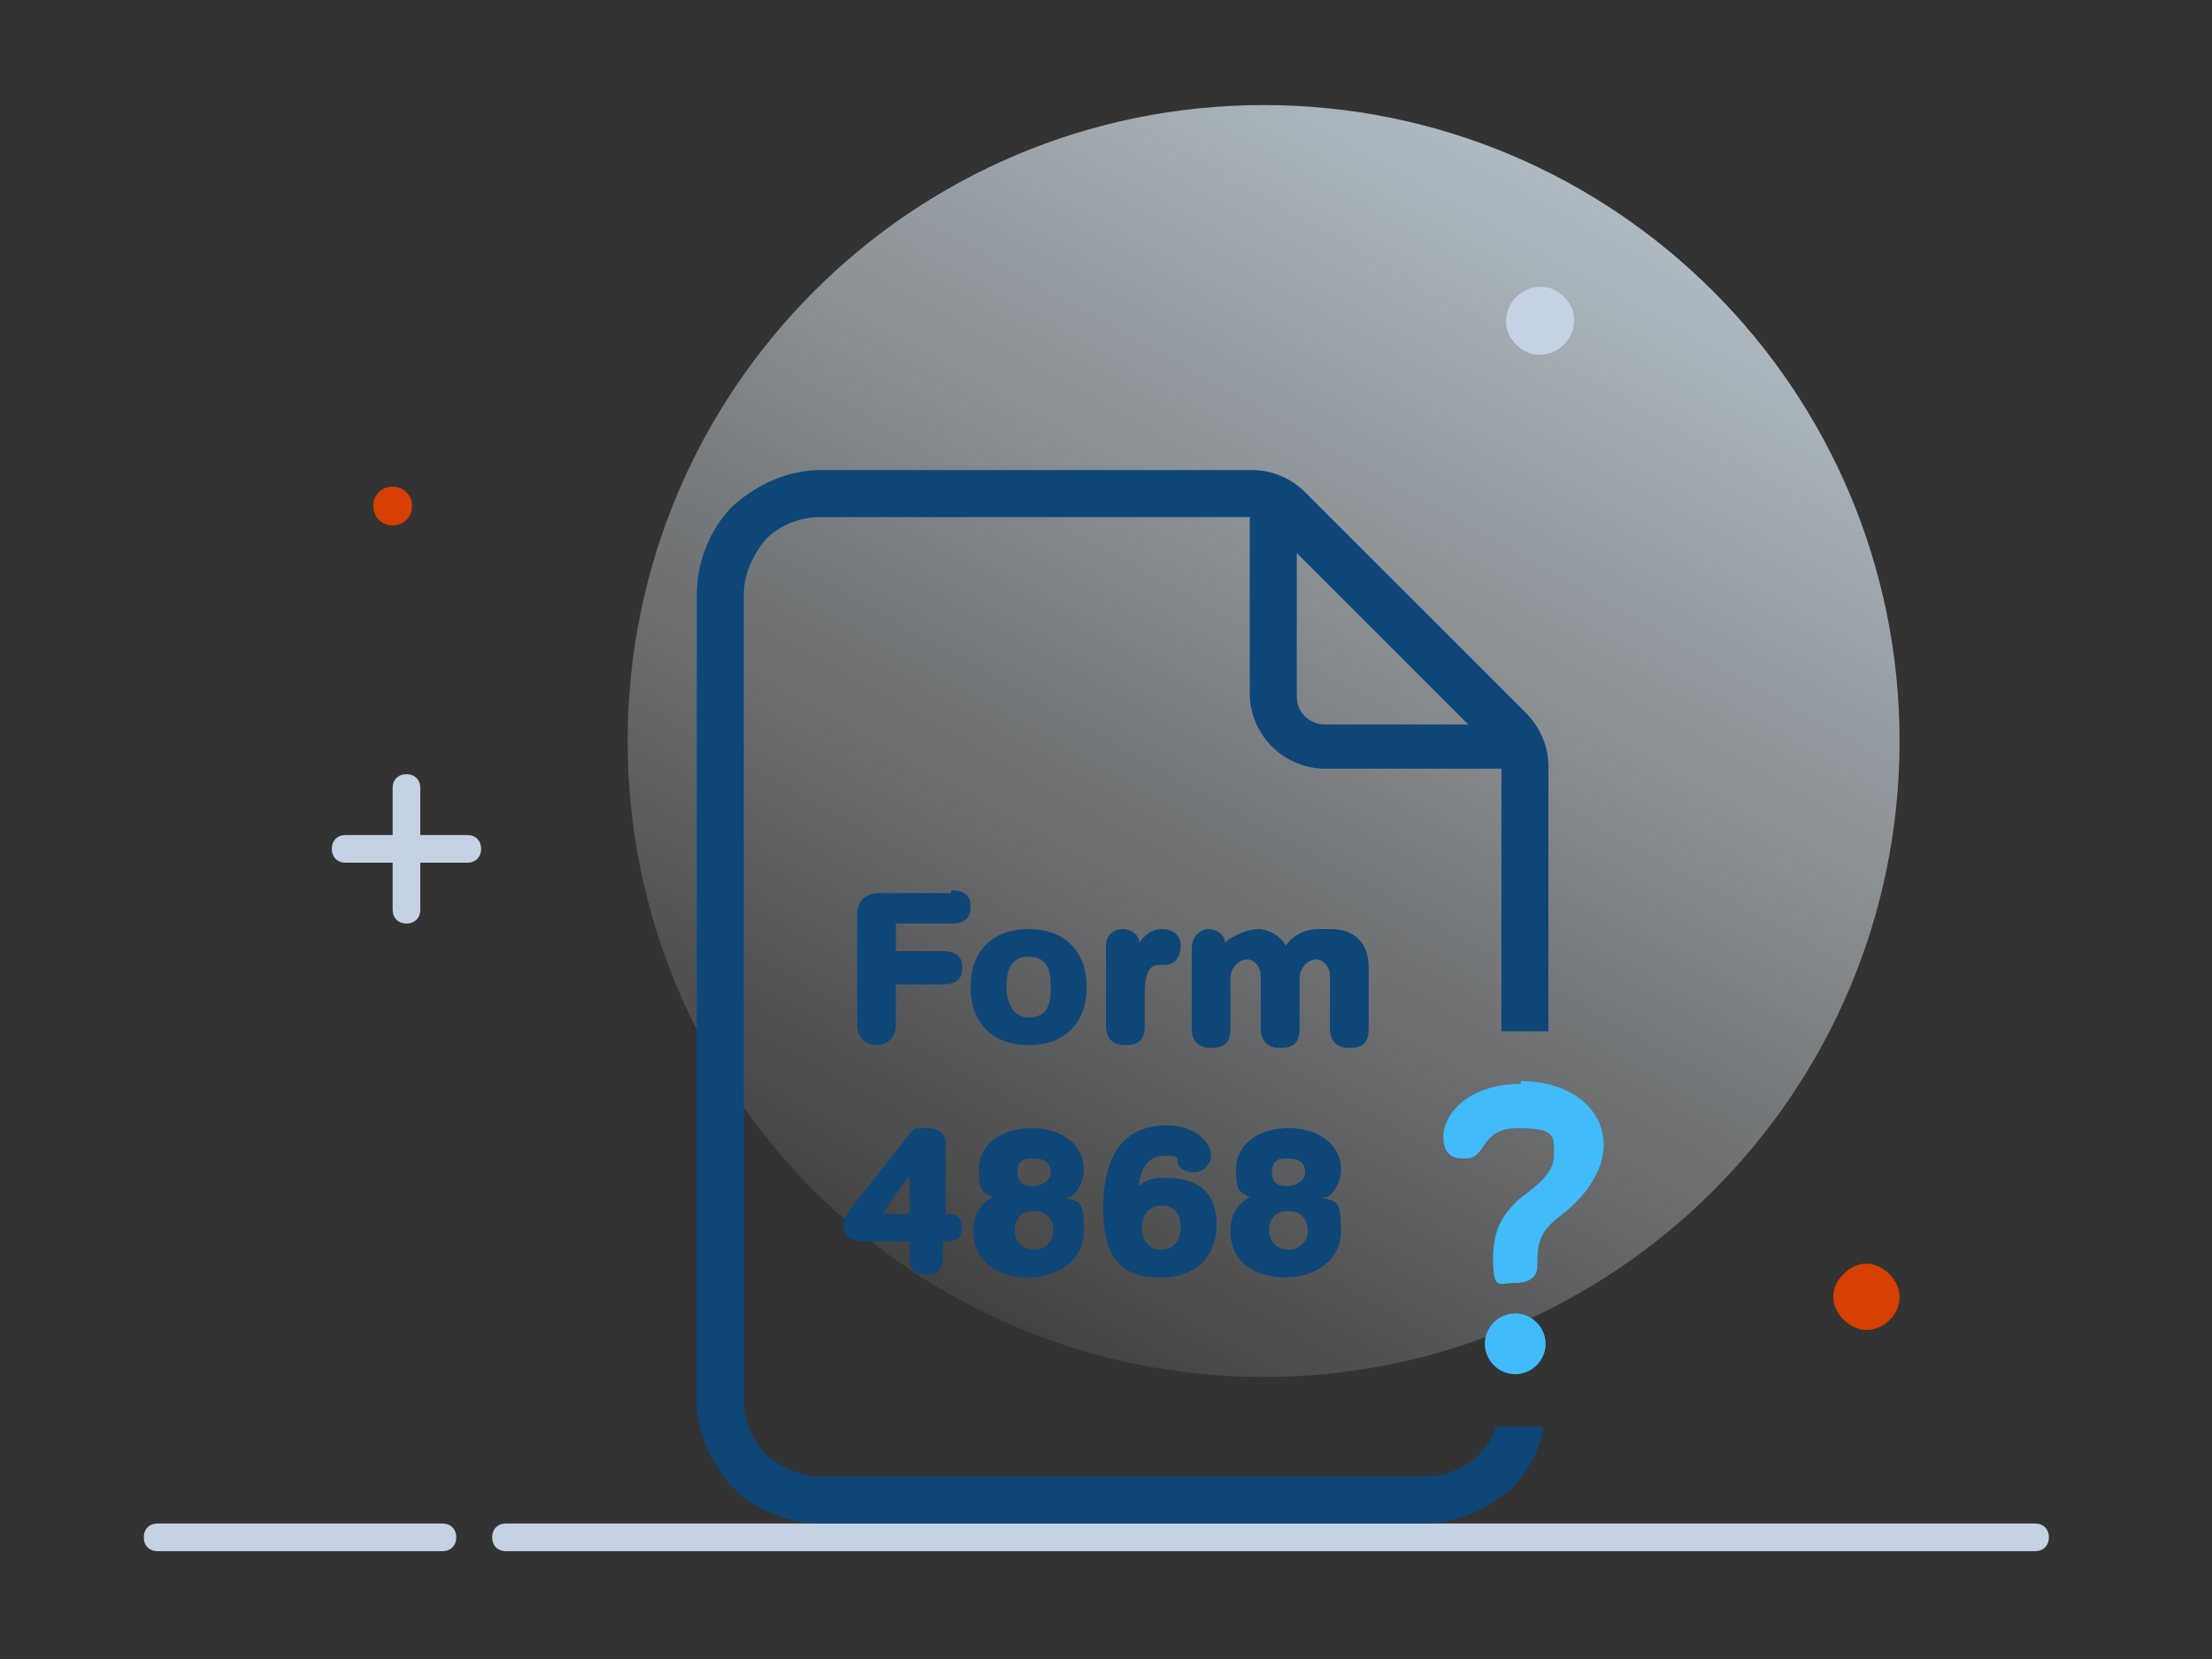 <?xml version="1.0" encoding="UTF-8"?>
<svg id="Layer_1" data-name="Layer 1" xmlns="http://www.w3.org/2000/svg" xmlns:xlink="http://www.w3.org/1999/xlink" viewBox="0 0 80 60">
  <rect x="0" y="0" width="80" height="60" fill="#333333" stroke="none"/>
  <defs>
    <style>
      .cls-1 {
        fill: #c4d2e4;
      }

      .cls-2 {
        fill: #41bbf9;
      }

      .cls-3 {
        fill: #0e4678;
      }

      .cls-4 {
        fill: #d64000;
      }

      .cls-5 {
        fill: url(#linear-gradient);
      }
    </style>
    <linearGradient id="linear-gradient" x1="67.7" y1="-7197.5" x2="16.5" y2="-7289" gradientTransform="translate(0 -7210) scale(1 -1)" gradientUnits="userSpaceOnUse">
      <stop offset="0" stop-color="#d7eeff"/>
      <stop offset=".7" stop-color="#fff" stop-opacity="0"/>
    </linearGradient>
  </defs>
  <g>
    <path class="cls-5" d="M45.7,49.8c12.7,0,23-10.3,23-23S58.4,3.8,45.7,3.8s-23,10.3-23,23,10.3,23,23,23Z"/>
    <path class="cls-1" d="M16,55.1H5.7c-.3,0-.5.2-.5.5s.2.5.5.5h10.3c.3,0,.5-.2.5-.5s-.2-.5-.5-.5Z"/>
    <path class="cls-1" d="M73.6,55.1H18.3c-.3,0-.5.2-.5.5s.2.5.5.5h55.3c.3,0,.5-.2.5-.5s-.2-.5-.5-.5Z"/>
    <path class="cls-4" d="M68.7,46.9c0,.7-.6,1.2-1.2,1.2s-1.2-.6-1.2-1.2.6-1.2,1.2-1.2,1.2.6,1.2,1.2Z"/>
    <path class="cls-1" d="M56.9,11.3c.2.9-.6,1.7-1.5,1.5-.4-.1-.8-.5-.9-.9-.2-.9.6-1.7,1.5-1.5.4.1.8.5.9.9Z"/>
    <path class="cls-4" d="M14.9,18.3c0,.4-.3.7-.7.7s-.7-.3-.7-.7.3-.7.7-.7.7.3.7.7Z"/>
    <path class="cls-1" d="M16.9,30.2h-1.7v-1.7c0-.3-.2-.5-.5-.5s-.5.2-.5.5v1.7h-1.7c-.3,0-.5.2-.5.5s.2.5.5.5h1.7v1.7c0,.3.2.5.5.5s.5-.2.5-.5v-1.7h1.7c.3,0,.5-.2.5-.5s-.2-.5-.5-.5Z"/>
  </g>
  <g>
    <path class="cls-3" d="M34.4,32.3h-2.6c-.5,0-.8.3-.8.8v4c0,.4.3.7.7.7s.7-.3.7-.7v-1.5h1.7c.5,0,.7-.2.7-.6s-.2-.6-.7-.6h-1.7v-1h2c.5,0,.7-.2.7-.6s-.2-.6-.7-.6Z"/>
    <path class="cls-3" d="M37.2,33.6c-1.3,0-2.1.8-2.1,2.1s.8,2.1,2.1,2.1,2.1-.8,2.1-2.1-.8-2.1-2.1-2.1ZM37.2,36.8c-.7,0-.8-.8-.8-1.1s0-1.1.8-1.1.8.7.8,1.1,0,1.1-.8,1.1Z"/>
    <path class="cls-3" d="M42,33.6c-.3,0-.6.2-.8.5,0-.3-.3-.5-.6-.5s-.6.2-.6.6v2.9c0,.4.2.7.7.7s.7-.2.7-.7v-1.2c0-.9.3-1,.5-1h.2c.4,0,.6-.3.6-.7s-.3-.6-.7-.6Z"/>
    <path class="cls-3" d="M47.7,33.6c-.5,0-.9.2-1.2.6-.2-.4-.7-.6-1-.6s-.9.2-1.2.5c0-.3-.3-.5-.6-.5s-.6.3-.6.7v2.9c0,.4.2.7.7.7s.7-.2.7-.7v-1.8c0-.4.3-.7.6-.7s.5.3.5.6v1.9c0,.4.2.7.7.7s.7-.2.7-.7v-1.8c0-.4.3-.7.6-.7s.5.3.5.6v1.9c0,.4.2.7.7.7s.7-.2.7-.7v-2.2c0-.9-.5-1.4-1.4-1.4Z"/>
  </g>
  <g>
    <path class="cls-3" d="M34.4,43.9h-.2v-2.5c0-.4-.2-.6-.7-.6s-.4,0-.6.2l-2.2,2.8c-.1.2-.2.3-.2.5,0,.3.2.6.7.6h1.7v.6c0,.4.2.6.6.6s.6-.2.6-.6v-.6h.2c.3,0,.5-.2.5-.5s-.2-.5-.5-.5ZM32.9,42.5v1.4h-1l1-1.4Z"/>
    <path class="cls-3" d="M38.7,43.3c.3-.2.5-.6.5-1,0-.9-.8-1.5-1.9-1.5s-1.9.6-1.9,1.5.2.8.5,1c-.4.2-.7.6-.7,1.2,0,1.3,1.1,1.7,2,1.7s2-.5,2-1.7-.2-1-.7-1.2ZM37.4,43.8c.6,0,.7.5.7.7,0,.4-.3.7-.7.7s-.7-.3-.7-.7.2-.7.7-.7ZM37.4,42.9c-.2,0-.6,0-.6-.5s.3-.5.6-.5.6.1.6.5-.5.5-.6.5Z"/>
    <path class="cls-3" d="M42.2,42.6c-.4,0-.7,0-1,.3,0-.4.2-1.1.9-1.1s.4.1.5.3c.1.2.3.3.6.3s.6-.3.6-.6c0-.5-.6-1.1-1.6-1.1-1.5,0-2.3,1-2.3,3s.8,2.5,2.1,2.5,2-.8,2-1.9-.6-1.7-1.8-1.7ZM42,43.6c.5,0,.7.3.7.8s-.3.8-.7.8-.7-.3-.7-.8.3-.8.7-.8Z"/>
    <path class="cls-3" d="M48,43.3c.3-.2.5-.6.5-1,0-.9-.8-1.5-1.9-1.5s-1.9.6-1.9,1.5.2.8.5,1c-.4.2-.7.6-.7,1.2,0,1.3,1.1,1.7,2,1.7s2-.5,2-1.7-.2-1-.7-1.2ZM46.6,43.8c.6,0,.7.5.7.7,0,.4-.3.7-.7.7s-.7-.3-.7-.7.2-.7.7-.7ZM46.6,42.9c-.2,0-.6,0-.6-.5s.3-.5.6-.5.6.1.6.5-.5.5-.6.5Z"/>
  </g>
  <path class="cls-3" d="M54.1,51.6h0c-.1.4-.3.7-.6,1-.5.5-1.2.8-2,.8h-21.8c-.7,0-1.4-.3-2-.8-.5-.5-.8-1.2-.8-2v-29.1c0-.7.3-1.4.8-2,.5-.5,1.2-.8,2-.8h15.5v6.4c0,.7.3,1.4.8,1.9s1.2.8,1.9.8h6.4v9.5h1.7v-9.6c0-.7-.3-1.4-.8-1.9l-8-8c-.5-.5-1.2-.8-1.9-.8h-15.6c-1.2,0-2.3.5-3.2,1.3-.8.8-1.3,2-1.3,3.2v29.1c0,1.2.5,2.3,1.3,3.2.8.8,2,1.3,3.2,1.3h21.8c1.2,0,2.3-.5,3.2-1.3.5-.5.9-1.2,1.1-2v-.2s-1.6,0-1.6,0h-.1ZM46.9,25.2v-5.2l6.2,6.2h-5.2c-.5,0-1-.4-1-1Z"/>
  <path class="cls-2" d="M54.8,47.5c-.6,0-1.1.5-1.1,1.1s.5,1.1,1.1,1.1,1.1-.5,1.1-1.1-.5-1.1-1.1-1.1ZM55,39.2c-1.9,0-2.8,1.1-2.8,1.9s.5.8.8.8c.8,0,.5-1.1,1.9-1.1s1.3.3,1.3,1-.8,1.2-1.3,1.6c-.4.4-.9.9-.9,2.1s.2.9.8.9.8-.3.8-.6c0-.7,0-1.2.8-1.8.4-.3,1.6-1.3,1.6-2.6s-1.2-2.3-3-2.3h0Z"/>
</svg>